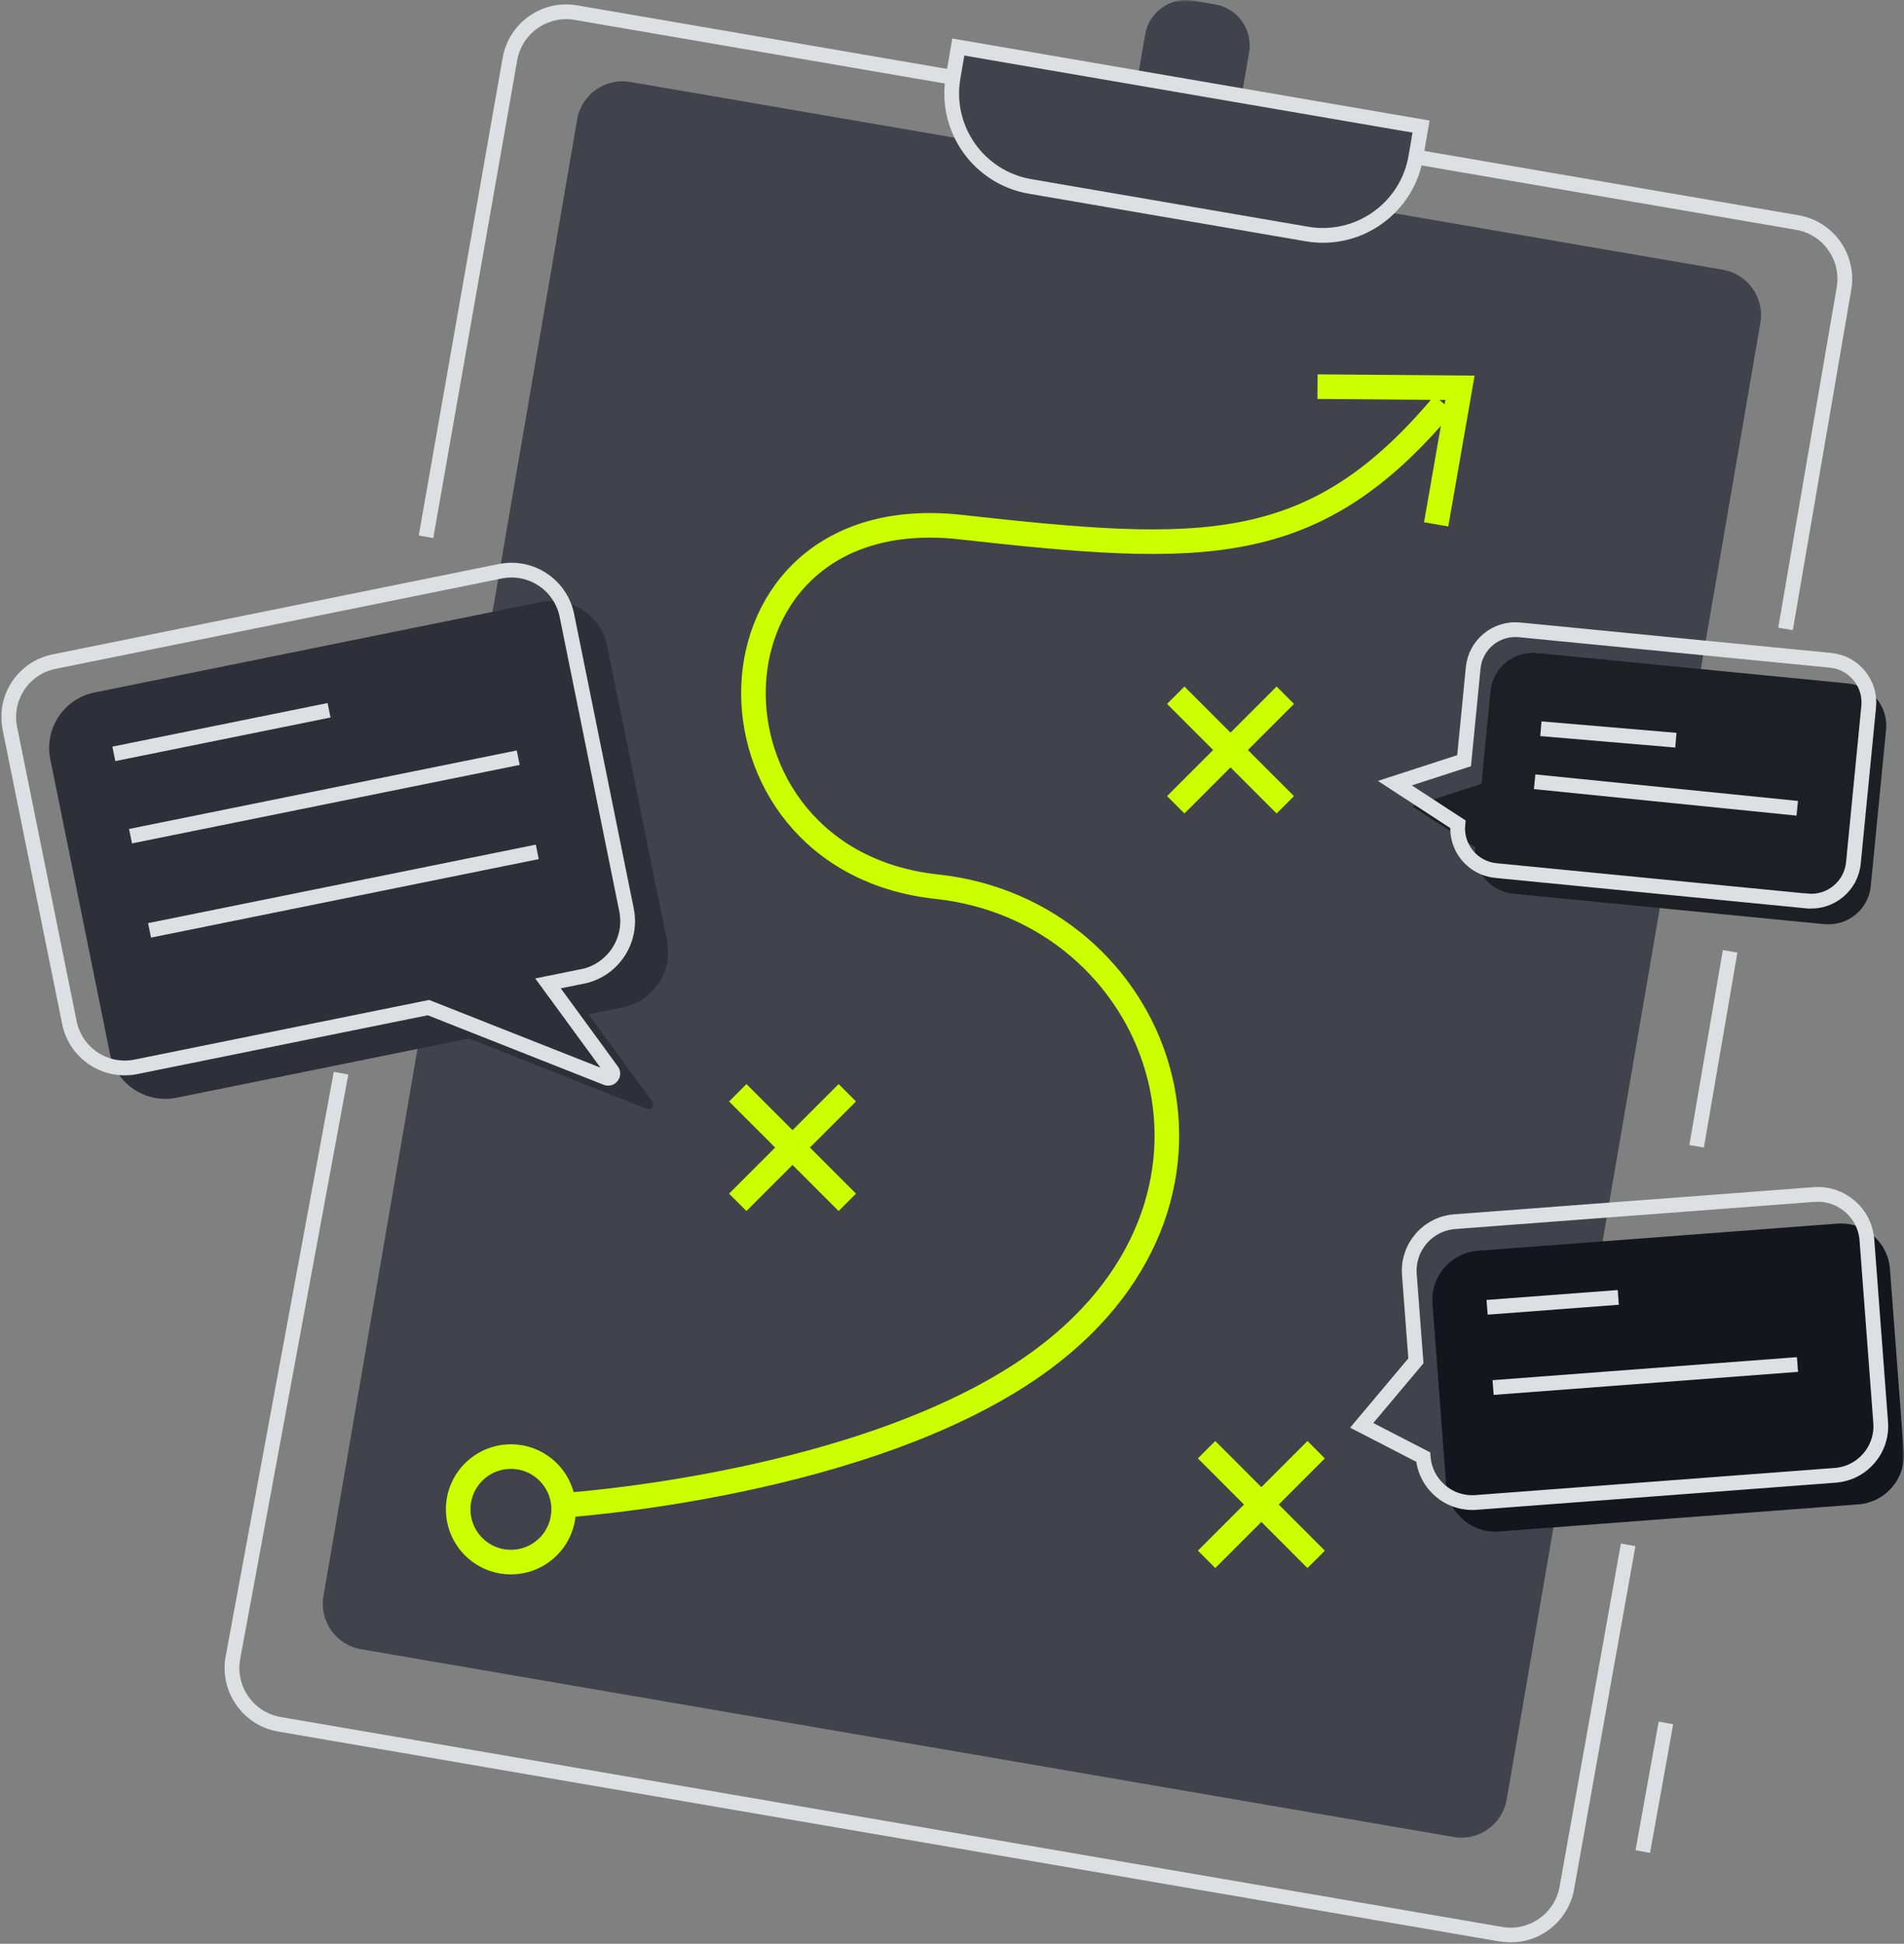 <?xml version="1.0" encoding="UTF-8"?>
<svg xmlns="http://www.w3.org/2000/svg" width="387" height="395" viewBox="0 0 387 395" fill="none">
  <rect x="0" y="0" width="387" height="395" fill="#808080" stroke="none"/>
  <g clip-path="url(#clip0_466_2)">
    <mask id="mask0_466_2" style="mask-type:luminance" maskUnits="userSpaceOnUse" x="0" y="0" width="387" height="395">
      <path d="M387 0H0V395H387V0Z" fill="white"></path>
    </mask>
    <g mask="url(#mask0_466_2)">
      <path d="M330.933 313.932L318.485 383.577C317.403 389.894 311.391 394.141 305.074 393.059L56.803 350.401C50.486 349.319 46.238 343.307 47.321 336.99L69.321 218.087" stroke="#DEDFE3" stroke-width="3" stroke-miterlimit="10"></path>
      <path d="M351.659 193.324L344.848 232.946" stroke="#DEDFE3" stroke-width="3" stroke-miterlimit="10"></path>
      <path d="M86.59 109.079L103.637 12.047C104.719 5.73 110.731 1.483 117.049 2.565L365.319 45.222C371.637 46.305 375.884 52.316 374.802 58.634L362.919 127.808" stroke="#DEDFE3" stroke-width="3" stroke-miterlimit="10"></path>
      <path d="M350.172 54.814L128.108 16.658C123.018 15.783 118.181 19.201 117.307 24.291L65.747 324.344C64.872 329.434 68.29 334.27 73.381 335.145L295.444 373.301C300.535 374.176 305.371 370.758 306.246 365.668L357.806 65.615C358.68 60.525 355.263 55.689 350.172 54.814Z" fill="#41424C"></path>
      <path d="M242.503 0.13L247.002 0.903C251.593 1.692 254.676 6.054 253.887 10.645L251.308 25.648L230.183 22.018L232.763 7.004C233.552 2.412 237.913 -0.67 242.505 0.119L242.503 0.13Z" fill="#41424C"></path>
      <path d="M194.781 9.559L288.838 25.721L287.774 31.912C285.983 42.335 276.064 49.345 265.641 47.554L209.36 37.883C198.936 36.092 191.926 26.174 193.717 15.751L194.781 9.559Z" fill="#41424C" stroke="#DEDFE3" stroke-width="3" stroke-miterlimit="10"></path>
      <path d="M338.612 350.119L333.906 376.259" stroke="#DEDFE3" stroke-width="3" stroke-miterlimit="10"></path>
      <path d="M126.587 204.712L119.623 206.123L132.611 223.887C133.176 224.664 132.376 225.687 131.493 225.335L95.317 211.041L35.882 223.076C29.658 224.335 23.599 220.311 22.34 214.1L10.223 154.266C8.964 148.043 12.987 141.984 19.199 140.725L109.905 122.361C116.129 121.102 122.187 125.126 123.446 131.337L135.564 191.171C136.823 197.394 132.799 203.453 126.587 204.712Z" fill="#2E2F38"></path>
      <path d="M118.353 198.429L111.388 199.841L124.377 217.605C124.941 218.382 124.141 219.405 123.259 219.052L87.082 204.759L27.647 216.793C21.424 218.052 15.365 214.029 14.106 207.817L2 147.996C0.741 141.772 4.765 135.714 10.976 134.455L101.682 116.091C107.906 114.832 113.965 118.855 115.224 125.067L127.341 184.9C128.6 191.124 124.577 197.182 118.365 198.441L118.353 198.429Z" stroke="#DEDFE3" stroke-width="3" stroke-miterlimit="10"></path>
      <path d="M23.141 153.195L66.882 144.337" stroke="#DEDFE3" stroke-width="3" stroke-miterlimit="10"></path>
      <path d="M26.531 169.924L105.331 153.972" stroke="#DEDFE3" stroke-width="3" stroke-miterlimit="10"></path>
      <path d="M30.398 189.065L109.21 173.113" stroke="#DEDFE3" stroke-width="3" stroke-miterlimit="10"></path>
      <path d="M373.417 248.661L300.378 254.178C294.871 254.594 290.743 259.396 291.16 264.903L293.963 302.008C294.379 307.515 299.18 311.642 304.687 311.226L377.726 305.709C383.234 305.293 387.361 300.491 386.945 294.984L384.142 257.879C383.726 252.372 378.924 248.245 373.417 248.661Z" fill="#14151D"></path>
      <path d="M373.048 299.803L300.001 305.32C294.495 305.732 289.695 301.614 289.271 296.097L276.777 289.65L287.789 276.545L286.46 258.992C286.048 253.487 290.166 248.687 295.683 248.263L368.73 242.746C374.236 242.334 379.036 246.451 379.46 251.969L382.26 289.074C382.671 294.579 378.554 299.379 373.036 299.803H373.048Z" stroke="#DEDFE3" stroke-width="3" stroke-miterlimit="10"></path>
      <path d="M302.258 265.663L328.928 263.651" stroke="#DEDFE3" stroke-width="3" stroke-miterlimit="10"></path>
      <path d="M303.48 281.968L365.351 277.286" stroke="#DEDFE3" stroke-width="3" stroke-miterlimit="10"></path>
      <path d="M370.812 187.806L307.588 181.618C302.847 181.159 299.376 176.936 299.847 172.195L287.047 163.854L301.117 159.289L302.965 140.443C303.423 135.702 307.647 132.231 312.388 132.702L375.612 138.89C380.353 139.349 383.823 143.572 383.353 148.313L380.247 180.053C379.788 184.794 375.565 188.265 370.823 187.794L370.812 187.806Z" fill="#1D1F25"></path>
      <path d="M367.28 183.1L304.057 176.912C299.316 176.453 295.845 172.23 296.316 167.489L283.516 159.148L297.586 154.584L299.433 135.737C299.892 130.996 304.116 127.526 308.857 127.996L372.08 134.184C376.821 134.643 380.292 138.866 379.822 143.607L376.716 175.348C376.257 180.089 372.033 183.559 367.292 183.089L367.28 183.1Z" stroke="#DEDFE3" stroke-width="3" stroke-miterlimit="10"></path>
      <path d="M313.195 148.09L340.631 150.419" stroke="#DEDFE3" stroke-width="3" stroke-miterlimit="10"></path>
      <path d="M311.926 158.866L365.302 164.254" stroke="#DEDFE3" stroke-width="3" stroke-miterlimit="10"></path>
      <path d="M245.246 294.603L267.517 316.885" stroke="#CBFF00" stroke-width="5" stroke-miterlimit="10"></path>
      <path d="M267.517 294.603L245.246 316.885" stroke="#CBFF00" stroke-width="5" stroke-miterlimit="10"></path>
      <path d="M149.953 222.064L172.224 244.334" stroke="#CBFF00" stroke-width="5" stroke-miterlimit="10"></path>
      <path d="M172.224 222.064L149.953 244.334" stroke="#CBFF00" stroke-width="5" stroke-miterlimit="10"></path>
      <path d="M238.977 141.278L261.247 163.548" stroke="#CBFF00" stroke-width="5" stroke-miterlimit="10"></path>
      <path d="M261.247 141.278L238.977 163.548" stroke="#CBFF00" stroke-width="5" stroke-miterlimit="10"></path>
      <path d="M267.789 78.574L296.754 78.809L291.907 106.562" stroke="#CBFF00" stroke-width="5" stroke-miterlimit="10"></path>
      <path d="M293.459 82.022C267.023 113.597 244.435 112.585 195.223 107.115C140.517 101.032 139.412 174.689 190.388 180.183C235.823 185.077 257.494 242.322 212.082 276.133C177.306 302.015 114.047 305.932 114.047 305.932" stroke="#CBFF00" stroke-width="5" stroke-miterlimit="10"></path>
      <path d="M103.847 317.438C109.766 317.438 114.564 312.639 114.564 306.72C114.564 300.801 109.766 296.003 103.847 296.003C97.927 296.003 93.129 300.801 93.129 306.72C93.129 312.639 97.927 317.438 103.847 317.438Z" stroke="#CBFF00" stroke-width="5" stroke-miterlimit="10"></path>
    </g>
  </g>
  <defs>
    <clipPath id="clip0_466_2">
      <rect width="387" height="395" fill="white"></rect>
    </clipPath>
  </defs>
</svg>
